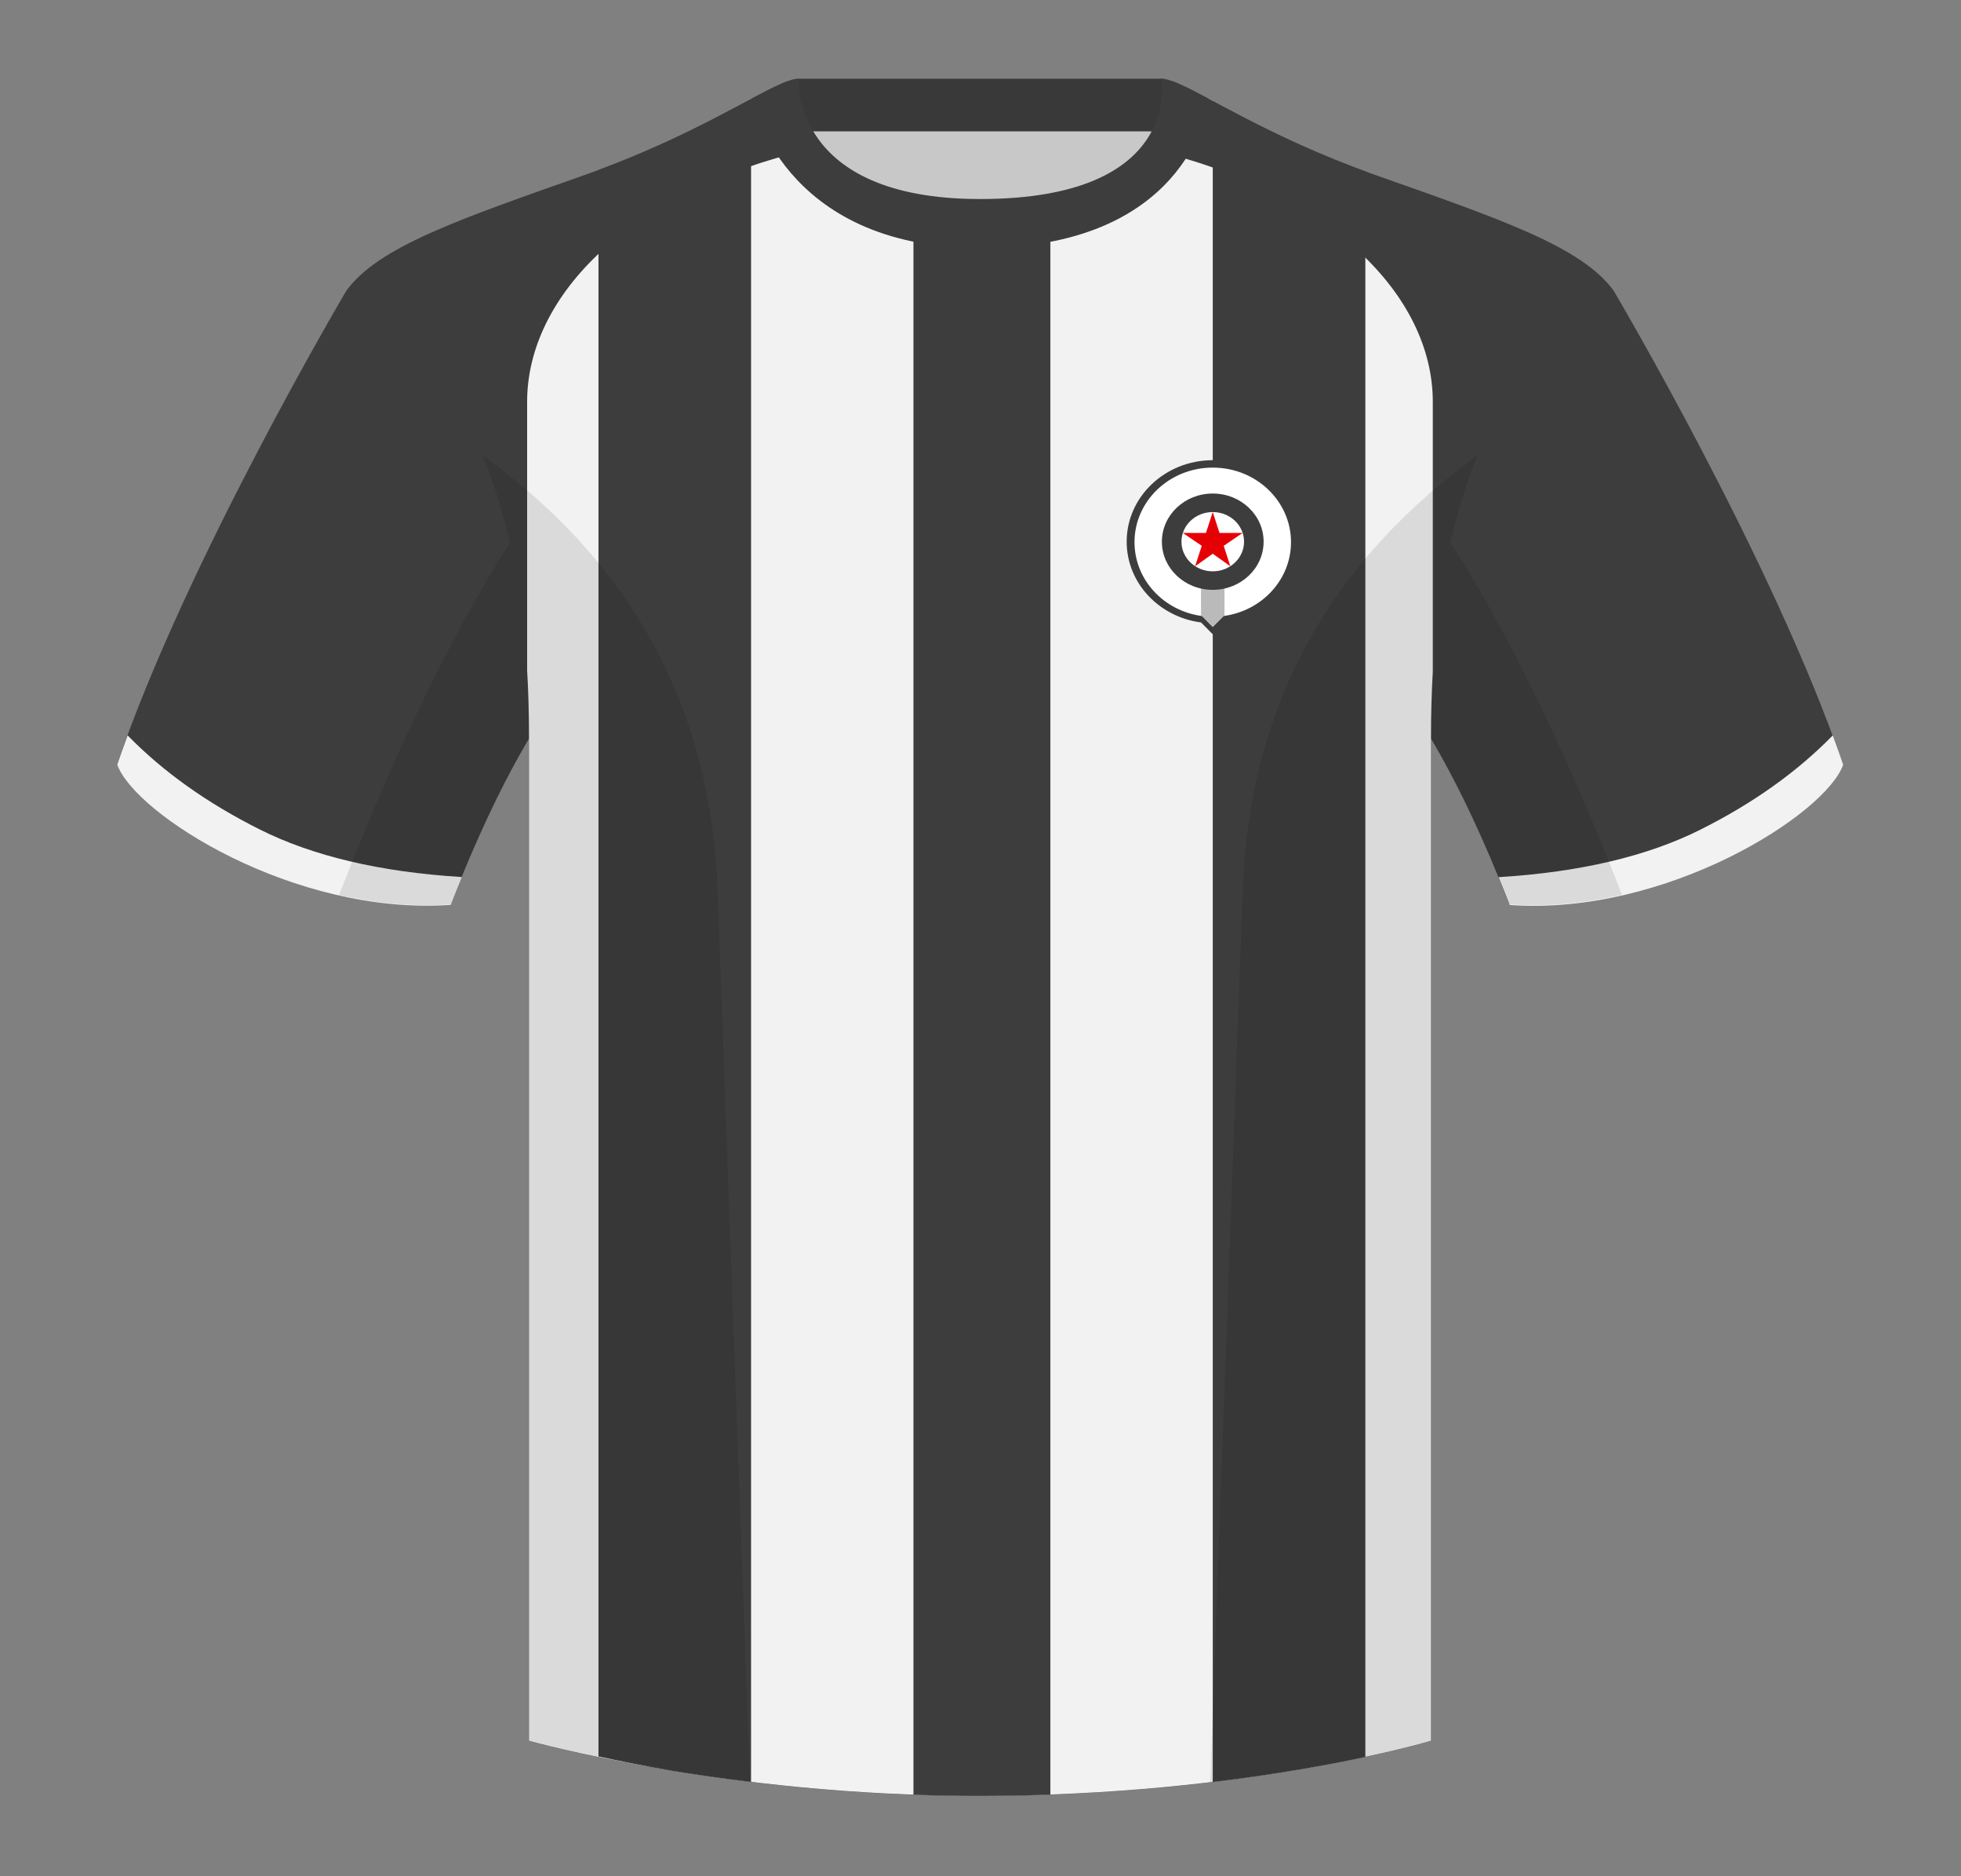 <svg width="139" height="133" viewBox="0 0 139 133" fill="none" xmlns="http://www.w3.org/2000/svg">
<rect x="0" y="0" width="139" height="133" fill="#808080" stroke="none"/>
<path fill-rule="evenodd" clip-rule="evenodd" d="M56.566 29.532H82.537V6.608H56.566V29.532Z" fill="#C8C8C8"/>
<path fill-rule="evenodd" clip-rule="evenodd" d="M56.528 9.313H82.447V5.584H56.528V9.313Z" fill="#393939"/>
<path fill-rule="evenodd" clip-rule="evenodd" d="M24.547 20.613C24.547 20.613 13.242 39.73 8.309 54.165C9.542 57.678 20.847 64.895 31.947 64.114C35.647 54.555 38.73 50.459 38.73 50.459C38.73 50.459 39.552 25.489 24.547 20.613" fill="#3D3D3D"/>
<path fill-rule="evenodd" clip-rule="evenodd" d="M114.382 20.613C114.382 20.613 125.687 39.73 130.619 54.165C129.386 57.678 118.081 64.895 106.981 64.114C103.282 54.555 100.198 50.459 100.198 50.459C100.198 50.459 99.376 25.489 114.382 20.613" fill="#3D3D3D"/>
<path fill-rule="evenodd" clip-rule="evenodd" d="M69.464 16.003C55.575 16.003 56.208 5.638 55.947 5.725C53.862 6.412 49.254 9.647 41.404 12.419C32.564 15.54 26.809 17.492 24.547 20.613C27.629 22.954 37.496 28.22 37.496 52.215V123.417C37.496 123.417 51.268 127.318 69.358 127.318C88.474 127.318 101.431 123.417 101.431 123.417V52.215C101.431 28.22 111.298 22.954 114.382 20.613C112.12 17.492 106.365 15.54 97.525 12.419C89.66 9.642 85.05 6.401 82.971 5.721C82.714 5.637 84.13 16.003 69.464 16.003Z" fill="#3D3D3D"/>
<path fill-rule="evenodd" clip-rule="evenodd" d="M101.56 47.633C101.476 49.077 101.432 50.6 101.432 52.207V123.409C101.432 123.409 88.475 127.31 69.359 127.31C51.269 127.31 37.497 123.409 37.497 123.409V52.207C37.497 50.563 37.451 49.007 37.364 47.533L37.364 28.486C37.364 20.914 44.74 13.513 57.447 10.577C58.999 13.236 62.299 15.995 69.465 15.995C76.976 15.995 80.269 13.276 81.729 10.635C94.281 13.611 101.56 20.965 101.56 28.486V47.633V47.633Z" fill="#F2F2F2"/>
<path fill-rule="evenodd" clip-rule="evenodd" d="M47.62 125.53C45.622 125.185 43.874 124.834 42.421 124.517L42.421 12.051C47.294 10.243 50.836 8.298 53.237 7.02V126.328C51.204 126.082 49.322 125.808 47.62 125.53V125.53ZM74.453 127.225C72.81 127.285 71.11 127.318 69.358 127.318C67.786 127.318 66.247 127.288 64.747 127.234V14.505H74.453V127.225V127.225ZM96.779 12.151V124.555C94.142 125.118 90.467 125.79 85.963 126.331L85.963 7.165C88.403 8.466 91.947 10.382 96.779 12.151V12.151Z" fill="#3D3D3D"/>
<path fill-rule="evenodd" clip-rule="evenodd" d="M129.909 52.136C130.169 52.837 130.416 53.529 130.649 54.211C129.416 57.723 118.111 64.941 107.011 64.159C106.746 63.473 106.483 62.815 106.225 62.185C111.992 61.828 116.762 60.705 120.534 58.814C124.258 56.947 127.383 54.721 129.909 52.136V52.136Z" fill="#F2F2F2"/>
<path fill-rule="evenodd" clip-rule="evenodd" d="M9.046 52.136C11.57 54.717 14.692 56.94 18.412 58.804C22.186 60.696 26.96 61.82 32.733 62.176C32.475 62.806 32.212 63.464 31.947 64.15C20.847 64.931 9.542 57.714 8.309 54.201C8.541 53.523 8.787 52.833 9.046 52.136V52.136Z" fill="#F2F2F2"/>
<path fill-rule="evenodd" clip-rule="evenodd" d="M85.644 6.98C84.043 6.13 82.946 5.577 82.314 5.577C82.314 5.577 83.945 14.11 69.464 14.11C56.008 14.11 56.613 5.577 56.613 5.577C55.981 5.577 54.884 6.13 53.285 6.98C53.285 6.98 55.328 17.584 69.482 17.584C83.758 17.584 85.644 8.158 85.644 6.98Z" fill="#3D3D3D"/>
<path fill-rule="evenodd" clip-rule="evenodd" d="M114.967 63.434C112.392 64.021 109.68 64.304 106.981 64.114C104.707 58.24 102.666 54.429 101.431 52.363V123.417C101.431 123.417 95.578 125.179 85.937 126.335C85.887 126.33 85.836 126.324 85.786 126.319C86.308 111.93 87.373 82.604 88.081 63.11C88.651 47.418 96.702 38.087 104.749 32.27C104.007 34.051 103.342 36.106 102.808 38.485C104.847 41.597 109.585 49.532 114.964 63.423C114.965 63.426 114.966 63.43 114.967 63.434ZM53.159 126.319C43.661 125.163 37.496 123.417 37.496 123.417V52.365C36.26 54.431 34.22 58.242 31.947 64.114C29.275 64.302 26.592 64.027 24.04 63.452C24.041 63.443 24.043 63.435 24.045 63.426C29.419 49.548 34.114 41.613 36.14 38.494C35.605 36.111 34.94 34.053 34.197 32.27C42.243 38.087 50.294 47.418 50.864 63.11C51.572 82.604 52.638 111.93 53.159 126.319L53.159 126.319Z" fill="black" fill-opacity="0.1"/>
<path fill-rule="evenodd" clip-rule="evenodd" d="M85.963 44.967L86.809 44.124C89.778 43.734 92.064 41.321 92.064 38.402C92.064 35.211 89.332 32.625 85.963 32.625C82.593 32.625 79.861 35.211 79.861 38.402C79.861 41.326 82.156 43.742 85.132 44.126L85.963 44.967Z" fill="#3D3D3D"/>
<path fill-rule="evenodd" clip-rule="evenodd" d="M85.963 44.442L86.732 43.67C89.431 43.313 91.509 41.106 91.509 38.435C91.509 35.516 89.026 33.15 85.963 33.15C82.899 33.15 80.416 35.516 80.416 38.435C80.416 41.111 82.502 43.321 85.208 43.672L85.963 44.442Z" fill="white"/>
<path fill-rule="evenodd" clip-rule="evenodd" d="M86.795 41.29L86.795 43.661L86.732 43.67L85.963 44.442L85.208 43.672C85.182 43.669 85.156 43.665 85.13 43.662L85.131 41.29H86.795Z" fill="#BABABA"/>
<path fill-rule="evenodd" clip-rule="evenodd" d="M85.963 41.816C87.954 41.816 89.568 40.287 89.568 38.402C89.568 36.516 87.954 34.988 85.963 34.988C83.972 34.988 82.357 36.516 82.357 38.402C82.357 40.287 83.972 41.816 85.963 41.816Z" fill="#3D3D3D"/>
<path fill-rule="evenodd" clip-rule="evenodd" d="M85.963 40.503C87.188 40.503 88.181 39.562 88.181 38.402C88.181 37.242 87.188 36.301 85.963 36.301C84.737 36.301 83.744 37.242 83.744 38.402C83.744 39.562 84.737 40.503 85.963 40.503Z" fill="white"/>
<path d="M86.739 38.694L87.21 40.144L85.961 39.256L84.712 40.144L85.184 38.694L83.839 37.781L85.481 37.783L85.961 36.301L86.442 37.783L88.082 37.781L86.739 38.694Z" fill="#E50006"/>
</svg>
